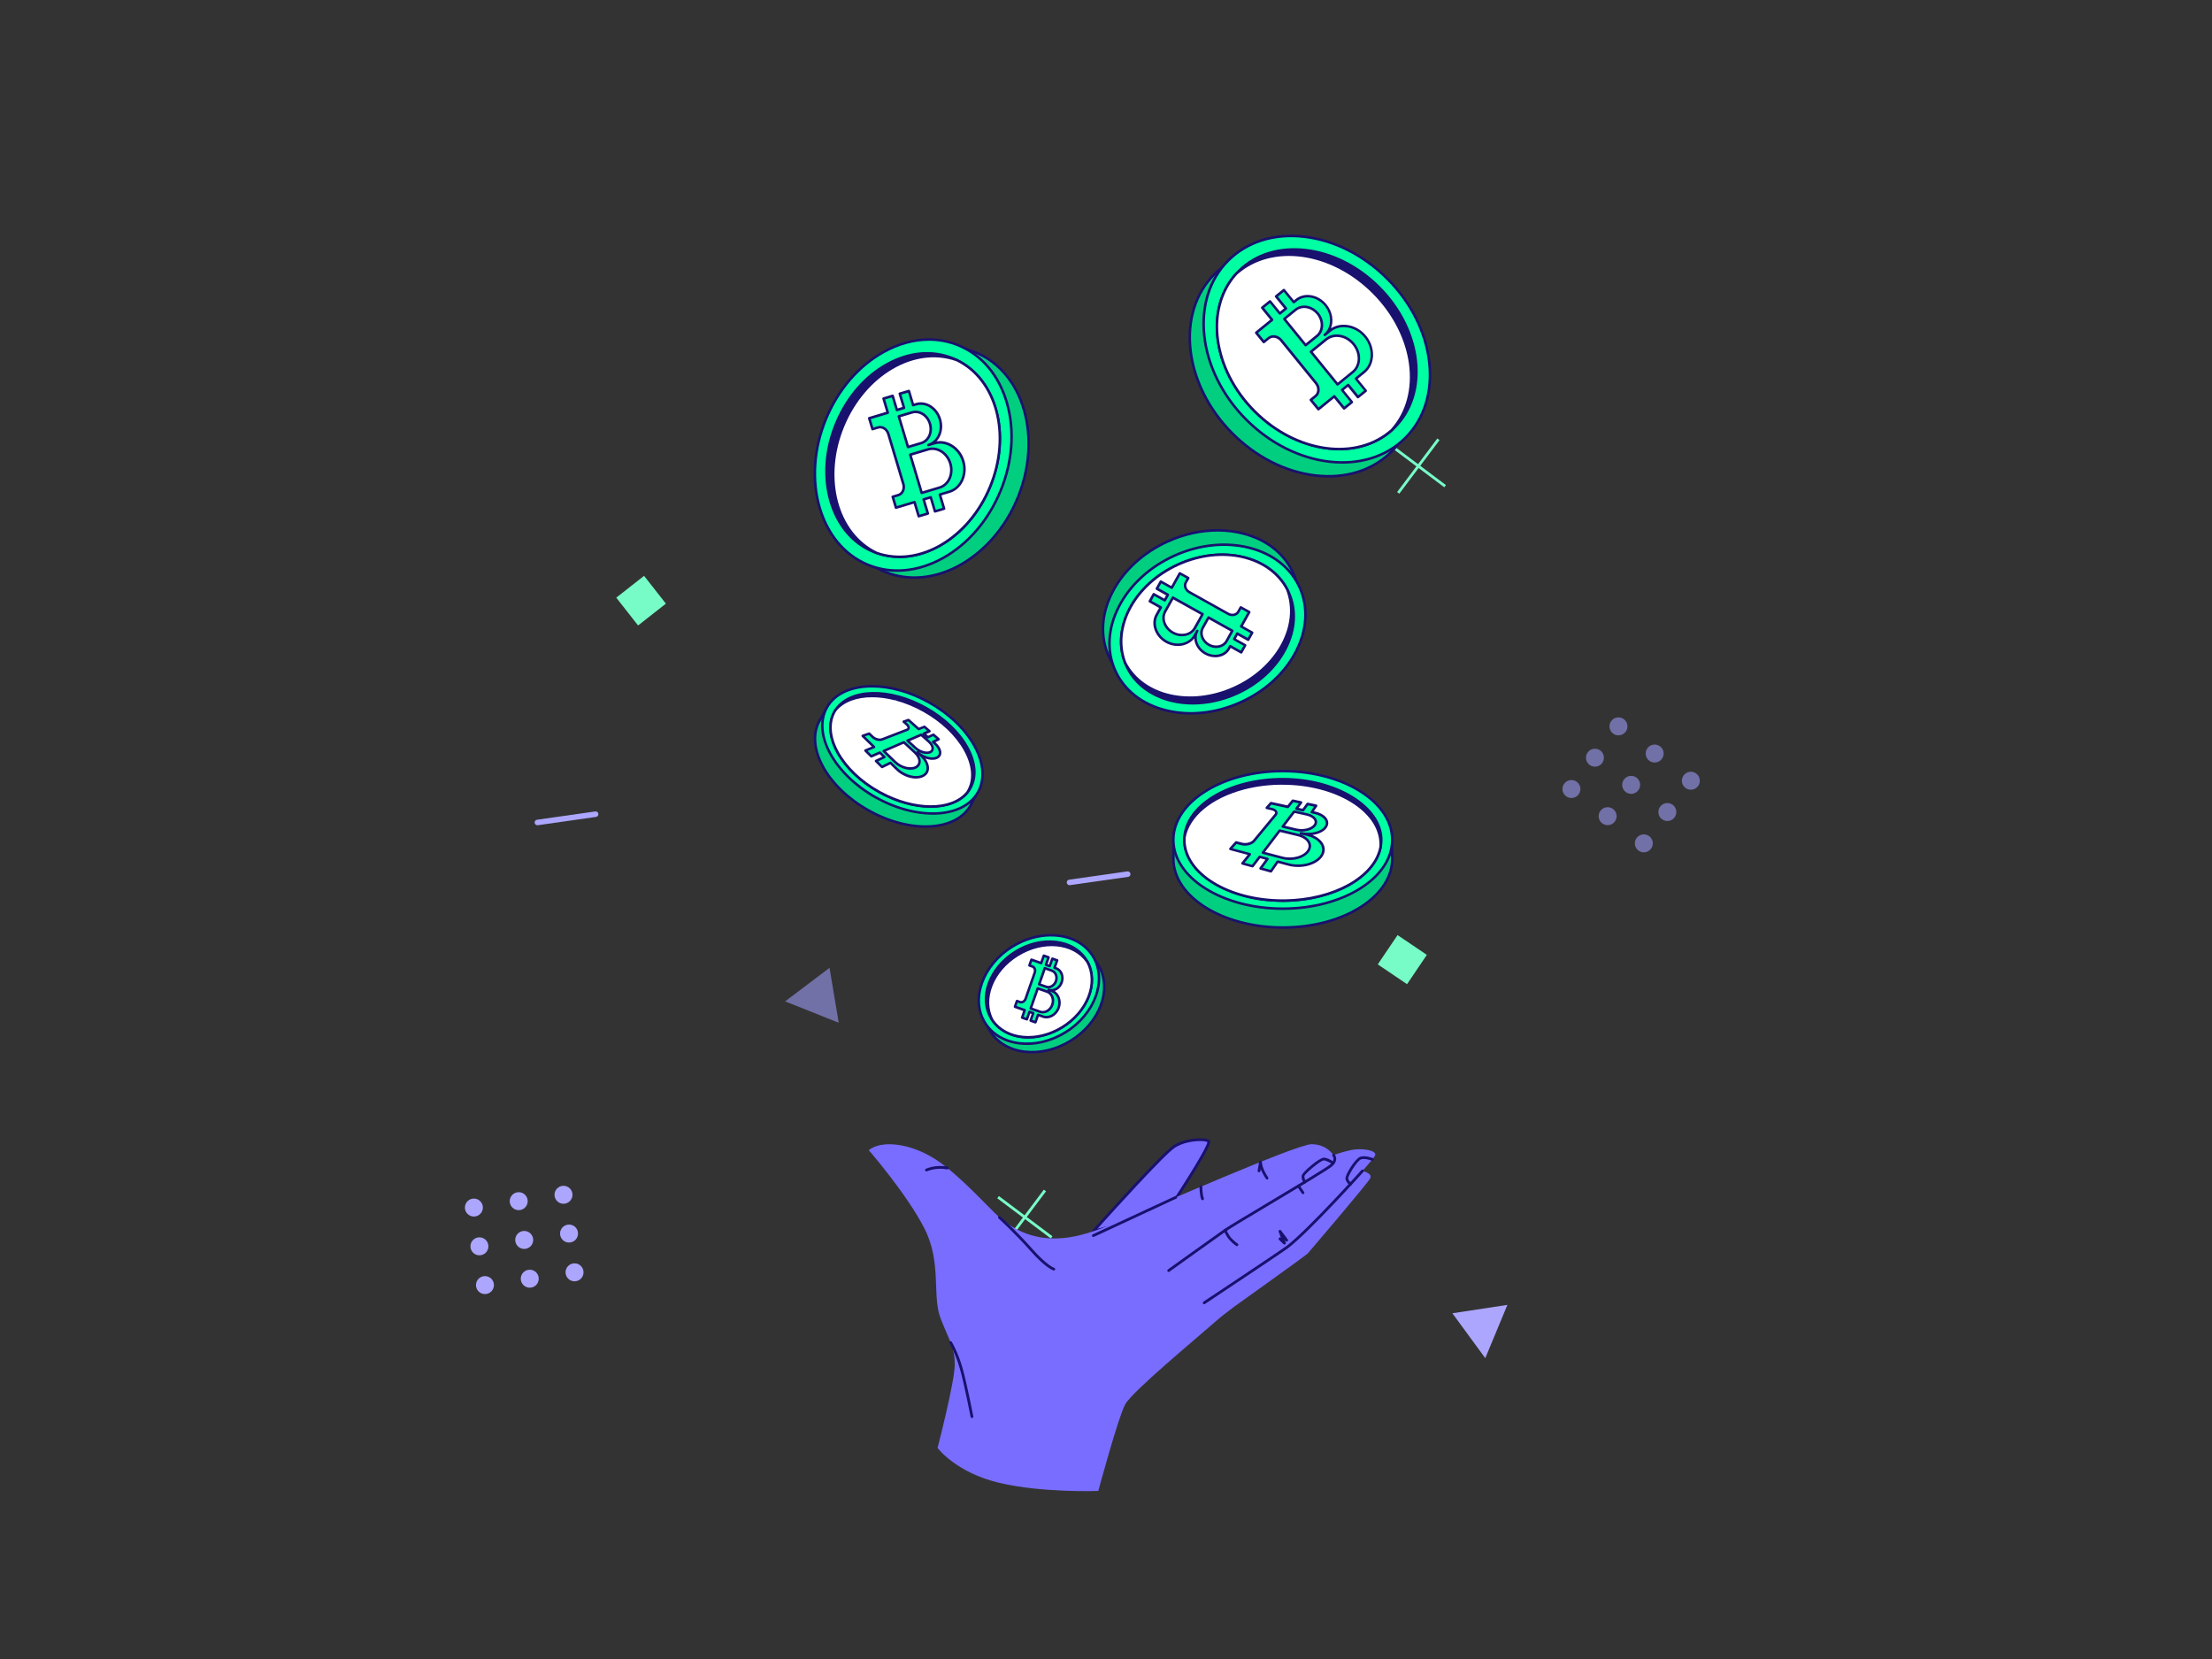 <?xml version="1.0" encoding="utf-8"?>
<svg xmlns="http://www.w3.org/2000/svg" viewBox="0 0 800 600">
  <rect x="0" y="0" width="800" height="600" fill="#333333" stroke="none"/>
  <defs>
    <symbol id="a" viewBox="0 0 446.63 357.82">
      <circle cx="35.66" cy="298.73" fill="#aca6ff" r="3.25"/>
      <circle cx="19.46" cy="301.04" fill="#aca6ff" r="3.25"/>
      <circle cx="3.25" cy="303.35" fill="#aca6ff" r="3.25"/>
      <circle cx="37.66" cy="312.75" fill="#aca6ff" r="3.25"/>
      <circle cx="21.45" cy="315.06" fill="#aca6ff" r="3.25"/>
      <circle cx="5.25" cy="317.37" fill="#aca6ff" r="3.25"/>
      <circle cx="39.65" cy="326.77" fill="#aca6ff" r="3.25"/>
      <circle cx="23.45" cy="329.08" fill="#aca6ff" r="3.25"/>
      <circle cx="7.25" cy="331.39" fill="#aca6ff" r="3.25"/>
      <circle cx="443.38" cy="148.98" fill="#7170a7" r="3.25"/>
      <circle cx="430.29" cy="139.15" fill="#7170a7" r="3.25"/>
      <circle cx="417.2" cy="129.32" fill="#7170a7" r="3.25"/>
      <circle cx="434.88" cy="160.3" fill="#7170a7" r="3.25"/>
      <circle cx="421.79" cy="150.48" fill="#7170a7" r="3.25"/>
      <circle cx="408.69" cy="140.65" fill="#7170a7" r="3.25"/>
      <circle cx="426.37" cy="171.63" fill="#7170a7" r="3.25"/>
      <circle cx="413.28" cy="161.8" fill="#7170a7" r="3.25"/>
      <circle cx="400.19" cy="151.98" fill="#7170a7" r="3.25"/>
      <polygon fill="#7170a7" points="135.2 236.51 115.81 228.78 131.87 216.65 135.2 236.51"/>
      <polygon fill="#aca6ff" points="377.03 338.55 369.03 357.82 357.13 341.58 377.03 338.55"/>
      <polygon fill="#aca6ff" points="170.87 12.46 151.33 19.78 155.06 0 170.87 12.46"/>
      <circle cx="257.03" cy="94.26" fill="#7170a7" r="6.37"/>
      <polygon fill="#77fcc8" points="62.63 92.83 72.69 84.94 64.8 74.88 54.74 82.77 62.63 92.83"/>
      <polygon fill="#77fcc8" points="330.15 215.4 340.74 222.56 347.9 211.96 337.31 204.81 330.15 215.4"/>
      <polygon fill="#77fcc8" points="354.2 42.85 354.8 42.05 335.43 27.51 334.83 28.31 354.2 42.85"/>
      <polygon fill="#77fcc8" points="337.95 45.17 352.49 25.8 351.69 25.2 337.15 44.57 337.95 45.17"/>
      <polygon fill="#77fcc8" points="211.9 314.53 212.5 313.73 193.13 299.19 192.53 299.99 211.9 314.53"/>
      <polygon fill="#77fcc8" points="195.64 316.84 210.18 297.47 209.38 296.87 194.84 316.24 195.64 316.84"/>
      <path d="m218.8,186.75l21.05-3c.55-.08.93-.58.85-1.13s-.58-.93-1.13-.85l-21.05,3c-.55.08-.93.58-.85,1.13.08.55.58.93,1.13.85Z" fill="#aca6ff"/>
      <path d="m26.36,165.07l21.05-3c.55-.08.93-.58.85-1.13s-.58-.93-1.13-.85l-21.05,3c-.55.08-.93.58-.85,1.13s.58.93,1.13.85Z" fill="#aca6ff"/>
    </symbol>
    <symbol id="c" viewBox="0 0 242.8 321.86">
      <ellipse cx="45.87" cy="89.42" fill="#02ce80" rx="46.66" ry="37.12" transform="rotate(-67.54 45.86 89.422)"/>
      <path d="m39.61,135.32c-4,0-7.97-.74-11.76-2.31-19.17-7.93-26.68-33.92-16.74-57.96,9.94-24.03,33.62-37.14,52.78-29.21,19.17,7.93,26.68,33.92,16.74,57.96-7.97,19.28-24.78,31.52-41.02,31.52Zm12.5-90.8c-15.83,0-32.27,12.01-40.08,30.91-9.73,23.52-2.46,48.94,16.2,56.65,18.65,7.71,41.75-5.15,51.48-28.67,9.73-23.52,2.46-48.94-16.2-56.65-3.67-1.52-7.52-2.24-11.4-2.24Z" fill="#19116e"/>
      <ellipse cx="39.15" cy="86.65" fill="#00ffa3" rx="46.66" ry="37.12" transform="rotate(-67.54 39.142 86.651)"/>
      <path d="m32.97,132.57c-4.08,0-8.06-.77-11.84-2.33C1.96,122.31-5.55,96.31,4.39,72.28c4.8-11.62,12.93-21.06,22.87-26.58,9.98-5.54,20.6-6.47,29.91-2.63,9.31,3.85,16.17,12.01,19.32,22.98,3.14,10.93,2.23,23.35-2.58,34.97l-.46-.19.46.19c-4.8,11.62-12.93,21.06-22.87,26.58-5.94,3.3-12.1,4.96-18.07,4.96Zm12.37-90.83c-5.81,0-11.81,1.62-17.59,4.83-9.75,5.41-17.71,14.68-22.43,26.09-9.73,23.52-2.46,48.94,16.2,56.65,9.02,3.73,19.33,2.81,29.04-2.58,9.75-5.41,17.71-14.68,22.43-26.09,4.72-11.41,5.62-23.6,2.54-34.32-3.07-10.67-9.72-18.61-18.74-22.33-3.65-1.51-7.51-2.26-11.45-2.26Z" fill="#19116e"/>
      <path d="m69.37,99.15c-8.43,20.39-28.13,31.76-44.55,26.01-.03,0-.04-.02-.06-.02-.44-.15-.88-.31-1.32-.5C6.76,117.73.26,95.13,8.93,74.16c8.68-20.99,29.24-32.4,45.93-25.5.44.18.87.37,1.29.58.01,0,.03,0,.06.02,15.68,7.52,21.6,29.48,13.17,49.89Z" fill="#19116e"/>
      <path d="m33.74,127.16c-3.07,0-6.13-.5-9.09-1.53h0s-.07-.02-.1-.04c-.42-.14-.86-.31-1.31-.49-8.21-3.4-14.27-10.6-17.06-20.28-2.77-9.64-1.97-20.6,2.27-30.84,4.24-10.25,11.41-18.58,20.18-23.45,8.81-4.89,18.19-5.71,26.4-2.32.44.18.87.37,1.28.58.03.01.06.02.08.04h0c16.05,7.7,21.95,29.89,13.41,50.53l-.46-.19.46.19c-7.02,16.99-21.73,27.82-36.08,27.82Zm-8.76-2.48s0,0,0,0c16.31,5.71,35.59-5.59,43.92-25.73,8.33-20.14,2.65-41.77-12.92-49.24,0,0,0,0,0,0,0,0-.02,0-.03,0-.44-.21-.85-.4-1.28-.58-7.93-3.28-17-2.47-25.53,2.27-8.58,4.76-15.59,12.92-19.74,22.96-4.15,10.04-4.94,20.76-2.23,30.19,2.7,9.39,8.55,16.36,16.48,19.64.43.18.86.34,1.29.49.02,0,.04.01.05.02Z" fill="#19116e"/>
      <path d="m69.37,99.15c-8.43,20.39-28.13,31.76-44.55,26.01-.03,0-.04-.02-.06-.02-15.72-7.52-21.64-29.48-13.2-49.88,8.44-20.42,28.14-31.78,44.58-26.01.01,0,.03,0,.06.02,15.68,7.52,21.6,29.48,13.17,49.89Z" fill="#fff"/>
      <path d="m33.74,127.16c-3.07,0-6.13-.5-9.09-1.53h0s-.09-.03-.13-.06c-16.06-7.72-21.95-29.89-13.42-50.51,8.54-20.64,28.39-32.19,45.19-26.3.04.01.08.03.12.05h0c16.05,7.7,21.95,29.89,13.41,50.53l-.46-.19.46.19c-7.02,16.99-21.73,27.82-36.08,27.82Zm-8.76-2.48s0,0,0,0c16.31,5.71,35.59-5.59,43.92-25.73h0c8.33-20.14,2.65-41.77-12.92-49.24,0,0,0,0,0,0,0,0-.02,0-.03,0-16.28-5.72-35.59,5.58-43.92,25.74-8.33,20.15-2.64,41.78,12.96,49.24,0,0,0,0,0,0Z" fill="#19116e"/>
      <path d="m47.48,81.97l-2.38.71c3.84-1.15,5.87-5.67,4.55-10.09-.66-2.22-2.04-3.98-3.73-5.06-1.69-1.07-3.69-1.45-5.61-.88l-1.19.36-1.66-5.56-3.58,1.07,1.66,5.56-2.8.84-1.66-5.56-3.58,1.07,1.66,5.56-2.08.62h0s-5.21,1.56-5.21,1.56l1.28,4.28,2.2-.66c1.66-.5,3.47.65,4.04,2.57l5.88,19.66c.57,1.91-.31,3.87-1.97,4.37l-2.2.66,1.28,4.28,5.21-1.56h0s2.08-.62,2.08-.62l1.66,5.56,3.58-1.07-1.66-5.56,2.8-.84,1.66,5.56,3.58-1.07-1.66-5.56,3.75-1.12c4.53-1.35,6.95-6.64,5.48-11.87-1.52-5.38-6.75-8.6-11.39-7.21Zm-11.19-11.39l2.42-.72c.4-.12.8-.19,1.2-.2,2.51-.09,4.97,1.79,5.83,4.66.5,1.67.36,3.35-.26,4.72-.45,1-1.15,1.83-2.05,2.38-.34.21-.71.38-1.11.5l-2.42.72-2.8.84-3.61-12.06,2.8-.84Zm13.2,28.84l-.62.19-3.58,1.07-2.8.84-4.49-15.03,2.8-.84,3.58-1.07.62-.19c3.6-1.08,7.52,1.42,8.76,5.56,1.24,4.15-.67,8.39-4.27,9.46Z" fill="#00ffa3"/>
      <path d="m41.33,111.21c-.22,0-.41-.14-.48-.36l-1.52-5.08-6.81,2.04c-.27.08-.54-.07-.62-.34l-1.28-4.28c-.04-.13-.02-.26.04-.38.06-.12.17-.2.3-.24l2.2-.66c.66-.2,1.2-.69,1.51-1.38.32-.71.37-1.55.12-2.37l-5.88-19.66c-.49-1.65-2.03-2.65-3.42-2.23l-2.2.66c-.27.08-.54-.07-.62-.34l-1.28-4.28c-.04-.13-.02-.26.04-.38.06-.12.17-.2.3-.24l6.81-2.04-1.52-5.08c-.08-.26.07-.54.34-.62l3.58-1.07c.27-.08.54.07.62.34l1.52,5.08,1.84-.55-1.52-5.08c-.08-.26.07-.54.34-.62l3.58-1.07c.13-.04.26-.02.38.04.12.06.2.17.24.3l1.52,5.08.71-.21c2-.6,4.13-.26,6.03.93,1.87,1.19,3.27,3.09,3.94,5.34.67,2.26.55,4.61-.36,6.62-.38.84-.87,1.57-1.46,2.19,1.92-.33,3.95.04,5.8,1.05,2.52,1.38,4.43,3.83,5.24,6.73,1.54,5.46-1.07,11.06-5.82,12.48l-3.28.98,1.52,5.08c.08.26-.07.54-.34.62l-3.58,1.07c-.13.04-.27.02-.38-.04-.12-.06-.2-.17-.24-.3l-1.52-5.08-1.84.55,1.52,5.08c.04.13.02.26-.04.38-.06.12-.17.2-.3.24l-3.58,1.07s-.1.02-.14.02Zm-1.66-6.56c.22,0,.41.14.48.36l1.52,5.08,2.62-.78-1.52-5.08c-.04-.13-.02-.26.04-.38.06-.12.17-.2.3-.24l2.8-.84c.27-.08.54.07.62.34l1.52,5.08,2.62-.78-1.52-5.08c-.08-.26.07-.54.34-.62l3.75-1.12c4.23-1.27,6.54-6.31,5.14-11.25-.74-2.64-2.48-4.87-4.76-6.12-1.93-1.06-4.06-1.32-6-.74h0l-2.38.71h0c-.27.08-.54-.07-.62-.34-.08-.26.07-.54.34-.62h0c1.71-.51,3.1-1.77,3.9-3.54.81-1.8.92-3.9.32-5.93-.6-2.02-1.85-3.72-3.52-4.78-1.64-1.04-3.49-1.33-5.2-.82l-1.19.36c-.27.08-.54-.07-.62-.34l-1.52-5.08-2.62.78,1.52,5.08c.04.13.02.26-.04.38-.06.12-.17.2-.3.24l-2.8.84c-.27.08-.54-.07-.62-.34l-1.52-5.08-2.62.78,1.52,5.08c.08.26-.07.54-.34.62l-6.81,2.04,1,3.32,1.72-.52c1.93-.58,4.01.73,4.66,2.9l5.88,19.66c.31,1.04.25,2.13-.17,3.06-.43.96-1.19,1.64-2.13,1.92l-1.73.52,1,3.32,6.81-2.04s.1-.02.14-.02Zm2.82-2.62c-.22,0-.41-.14-.48-.36l-4.5-15.03c-.04-.13-.02-.26.04-.38.06-.12.17-.2.3-.24l7-2.09c1.88-.56,3.9-.25,5.68.88,1.76,1.12,3.07,2.9,3.71,5.02.63,2.12.51,4.34-.34,6.23-.87,1.92-2.38,3.29-4.26,3.85h0l-7,2.09s-.1.02-.14.02Zm-3.87-15.19l4.21,14.07,6.52-1.95c1.6-.48,2.89-1.65,3.63-3.3.76-1.68.86-3.64.29-5.54-.57-1.89-1.73-3.47-3.28-4.46-1.53-.97-3.26-1.24-4.85-.77l-6.52,1.95Zm10.88,12.6h0,0Zm-12.4-15.45c-.22,0-.41-.14-.48-.36l-3.61-12.06c-.08-.26.07-.54.34-.62l2.8-.84h0l2.42-.72c.44-.13.89-.2,1.33-.22,2.82-.11,5.4,1.96,6.32,5.02.52,1.73.42,3.53-.28,5.07-.5,1.11-1.28,2-2.25,2.6-.38.23-.79.42-1.23.55l-5.22,1.56s-.1.02-.14.02Zm-2.98-12.22l3.32,11.1,4.75-1.42c.36-.11.69-.26.99-.44.8-.49,1.44-1.23,1.86-2.16.6-1.32.68-2.88.23-4.37-.77-2.58-3.02-4.39-5.33-4.31-.36.01-.72.07-1.08.18l-4.75,1.42Z" fill="#19116e"/>
      <ellipse cx="90.6" cy="300.02" fill="#02ce80" rx="24.91" ry="19.82" transform="rotate(-31.56 90.609 300.027)"/>
      <path d="m85.89,321.86c-1.01,0-2.02-.06-3.02-.18-6.12-.75-11.06-3.71-13.92-8.35-2.85-4.64-3.26-10.39-1.16-16.19,2.09-5.76,6.41-10.88,12.18-14.42,11.94-7.33,26.42-5.53,32.29,4.01,2.85,4.64,3.26,10.39,1.16,16.19-2.09,5.76-6.41,10.88-12.18,14.42h0c-4.82,2.96-10.17,4.53-15.35,4.53Zm9.46-42.66c-4.85,0-10.06,1.43-14.85,4.37-5.57,3.42-9.75,8.36-11.76,13.91-2,5.51-1.62,10.95,1.07,15.33,2.69,4.38,7.37,7.18,13.18,7.89,5.86.71,12.15-.78,17.73-4.2h0c5.57-3.42,9.75-8.36,11.76-13.91,2-5.51,1.62-10.95-1.07-15.33-3.25-5.28-9.3-8.05-16.06-8.05Zm5.63,37.71h0,0Z" fill="#19116e"/>
      <ellipse cx="88.57" cy="296.72" fill="#00ffa3" rx="24.91" ry="19.82" transform="rotate(-31.56 88.581 296.722)"/>
      <path d="m83.85,318.56c-1.01,0-2.02-.06-3.02-.18-6.12-.75-11.06-3.71-13.92-8.35-5.86-9.55-.92-23.28,11.02-30.61,11.94-7.33,26.42-5.53,32.29,4.01,5.86,9.55.92,23.28-11.02,30.61-4.82,2.96-10.17,4.53-15.35,4.53Zm9.46-42.66c-4.85,0-10.06,1.43-14.85,4.37-11.47,7.04-16.27,20.16-10.69,29.23,2.69,4.38,7.37,7.18,13.19,7.89,5.86.71,12.15-.78,17.72-4.2h0c11.47-7.04,16.27-20.16,10.69-29.23-3.25-5.28-9.3-8.05-16.06-8.05Z" fill="#19116e"/>
      <path d="m97.71,311.6c-10.04,6.17-22.11,4.9-27.4-2.73-.02,0-.01-.02-.02-.03-.14-.2-.28-.41-.41-.63-5.05-8.22-.76-20.02,9.56-26.36,10.33-6.35,22.79-4.83,27.84,3.39.13.22.26.43.37.65,0,0,.02,0,.02.03,4.42,8.17.09,19.51-9.96,25.68Z" fill="#19116e"/>
      <path d="m84.37,316.03c-5.95,0-11.33-2.35-14.47-6.88-.01-.02-.02-.03-.04-.05-.14-.21-.28-.41-.42-.63-5.18-8.44-.82-20.57,9.72-27.05,5.09-3.13,10.85-4.49,16.22-3.84,5.41.66,9.78,3.28,12.3,7.39.13.22.26.44.38.66.01.02.02.03.03.05h0c4.58,8.47.13,20.04-10.13,26.35l-.26-.43.26.43c-4.38,2.69-9.15,4.01-13.6,4.01Zm-13.66-7.45s0,0,0,0c5.18,7.48,16.92,8.62,26.73,2.59,9.81-6.02,14.1-17.01,9.78-25.01,0,0,0-.02-.01-.02-.12-.22-.24-.43-.37-.64-2.36-3.84-6.47-6.3-11.57-6.92-5.15-.63-10.68.69-15.58,3.7-10.07,6.19-14.29,17.7-9.39,25.67.13.21.26.41.4.6,0,0,.01.02.02.03Z" fill="#19116e"/>
      <path d="m97.71,311.6c-10.04,6.17-22.11,4.9-27.4-2.73-.02,0-.01-.02-.02-.03-4.43-8.18-.1-19.52,9.94-25.69,10.05-6.17,22.13-4.91,27.42,2.74,0,0,.02,0,.02.03,4.42,8.17.09,19.51-9.96,25.68Z" fill="#fff"/>
      <path d="m84.37,316.03c-5.95,0-11.33-2.35-14.47-6.88-.03-.04-.06-.09-.08-.14-4.53-8.52-.08-20.02,10.15-26.3,10.26-6.3,22.6-5.04,28.08,2.88.02.03.04.05.05.08h0c4.58,8.47.13,20.04-10.13,26.35l-.26-.43.26.43c-4.38,2.69-9.15,4.01-13.6,4.01Zm-13.65-7.45c5.18,7.47,16.92,8.61,26.73,2.59,9.81-6.02,14.1-17.01,9.78-25.01,0,0,0-.02-.01-.02-5.16-7.45-16.91-8.6-26.72-2.57-9.81,6.02-14.1,17.01-9.77,25.01Z" fill="#19116e"/>
      <path d="m93.64,297.31l-1.25-.44c2.02.71,4.31-.61,5.13-2.93.41-1.17.37-2.36-.02-3.36-.39-.99-1.14-1.79-2.15-2.14l-.63-.22,1.03-2.92-1.88-.66-1.03,2.92-1.47-.52,1.03-2.92-1.88-.66-1.03,2.92-1.1-.38h0s-2.74-.96-2.74-.96l-.79,2.25,1.16.41c.87.31,1.29,1.37.94,2.38l-3.62,10.34c-.35,1.01-1.35,1.57-2.22,1.27l-1.16-.41-.79,2.25,2.74.96h0s1.1.39,1.1.39l-1.03,2.92,1.88.66,1.03-2.92,1.47.52-1.03,2.92,1.88.66,1.03-2.92,1.97.69c2.38.83,5.09-.69,6.09-3.41,1.03-2.8-.22-5.83-2.66-6.69Zm-1.27-8.43l1.27.45c.21.07.4.17.58.29,1.11.75,1.58,2.33,1.05,3.84-.31.88-.89,1.56-1.59,1.96-.51.29-1.07.43-1.63.38-.21-.02-.43-.06-.64-.13l-1.27-.45-1.47-.52,2.22-6.34,1.47.52Zm-3.34,16.6l-.33-.11-1.88-.66-1.47-.52,2.77-7.9,1.47.52,1.88.66.33.11c1.89.66,2.8,2.97,2.04,5.15s-2.92,3.41-4.81,2.75Z" fill="#00ffa3"/>
      <path d="m87.21,310.14c-.05,0-.11,0-.17-.03l-1.88-.66c-.13-.04-.23-.14-.29-.26-.06-.12-.07-.26-.02-.38l.86-2.45-.53-.19-.86,2.45c-.04.13-.14.23-.25.29s-.26.07-.38.02l-1.88-.66c-.13-.04-.23-.14-.29-.26-.06-.12-.07-.26-.02-.38l.86-2.45-3.36-1.18c-.26-.09-.4-.38-.31-.64l.79-2.25c.09-.26.38-.4.64-.31l1.16.41c.28.1.6.06.89-.1.32-.18.56-.48.69-.86l3.62-10.34c.26-.74-.02-1.53-.63-1.74l-1.16-.41c-.13-.04-.23-.14-.29-.26-.06-.12-.07-.26-.02-.38l.79-2.25c.09-.26.38-.4.64-.31l3.36,1.18.86-2.45c.04-.13.14-.23.25-.29.12-.06.26-.06.38-.02l1.88.66c.26.09.4.38.31.64l-.86,2.45.53.19.86-2.45c.09-.26.38-.4.64-.31l1.88.66c.13.04.23.14.29.26.06.12.07.26.02.38l-.86,2.45.15.05c1.11.39,1.98,1.25,2.45,2.43.45,1.15.47,2.47.03,3.71-.43,1.24-1.26,2.26-2.34,2.87-.27.15-.54.28-.82.37.75.5,1.36,1.21,1.78,2.09.68,1.44.74,3.17.16,4.73-1.09,2.96-4.11,4.63-6.72,3.71l-1.5-.53-.86,2.45c-.07.21-.27.33-.47.33Zm-1.25-1.47l.94.33.86-2.45c.09-.26.38-.4.64-.31l1.97.69c2.11.74,4.55-.66,5.46-3.11.48-1.31.44-2.76-.13-3.96-.47-1.01-1.26-1.75-2.23-2.08l-.61-.21c.62.44,1.12,1.07,1.42,1.84.43,1.08.44,2.33.03,3.49-.86,2.44-3.3,3.81-5.45,3.06l-3.68-1.29c-.13-.04-.23-.14-.29-.26-.06-.12-.07-.26-.02-.38l2.77-7.9c.09-.26.37-.4.64-.31l3.66,1.28c-.06-.12-.08-.26-.03-.4.09-.26.37-.4.64-.31.84.29,1.76.19,2.6-.29.86-.49,1.54-1.32,1.89-2.34s.35-2.08-.02-3.01c-.36-.9-1.02-1.56-1.85-1.85l-.63-.22c-.13-.04-.23-.14-.29-.26-.06-.12-.07-.26-.02-.38l.86-2.45-.94-.33-.86,2.45c-.09.26-.38.4-.64.31l-1.47-.52c-.13-.04-.23-.14-.29-.26-.06-.12-.07-.26-.02-.38l.86-2.45-.94-.33-.86,2.45c-.09.26-.38.4-.64.31l-3.36-1.18-.46,1.31.69.24c1.13.4,1.69,1.75,1.25,3.01l-3.62,10.34c-.21.6-.61,1.1-1.14,1.4-.55.31-1.16.38-1.72.18l-.69-.24-.46,1.31,3.36,1.18c.26.09.4.38.31.64l-.86,2.45.94.33.86-2.45c.04-.13.14-.23.25-.29.12-.06.26-.07.38-.02l1.47.52c.13.04.23.14.29.26.06.12.07.26.02.38l-.86,2.45Zm.02-4.78l3.21,1.13h0c1.63.57,3.5-.53,4.17-2.44.33-.94.32-1.93-.02-2.79-.33-.84-.94-1.45-1.72-1.72l-3.21-1.13-2.44,6.96Zm6.28-7.58c-.08,0-.17,0-.25-.01-.25-.02-.51-.07-.76-.16l-2.75-.96c-.13-.04-.23-.14-.29-.26-.06-.12-.07-.26-.02-.38l2.22-6.34c.04-.13.14-.23.25-.29.12-.06.26-.06.38-.02l2.75.96c.25.09.48.21.7.35,1.33.89,1.84,2.71,1.25,4.42-.34.96-.98,1.75-1.81,2.23-.53.3-1.1.46-1.67.46Zm-2.96-1.91l2.27.8c.17.06.34.1.51.11.45.04.92-.07,1.35-.32.62-.36,1.11-.96,1.37-1.69.44-1.26.08-2.63-.86-3.26-.14-.1-.3-.18-.47-.24l-1.27-.45h0l-1-.35-1.89,5.4Z" fill="#19116e"/>
      <path d="m227.25,235.16l.22,10.17c0,7.26-4.55,13.85-11.96,18.71,0,0,0,0-.02,0,0,0-.01,0-.02.01-7.83,5.12-18.84,8.31-31.03,8.31-23.76,0-43.02-12.11-43.02-27.04l.22-10.17h2.93c1.64-2.53,3.87-4.88,6.58-6.96,7.89-6.05,19.87-9.91,33.29-9.91,18.04,0,33.48,6.98,39.88,16.87h2.93Z" fill="#02ce80"/>
      <path d="m184.45,272.87c-24,0-43.52-12.35-43.52-27.54l.22-10.18c0-.27.23-.49.5-.49h2.66c1.64-2.47,3.84-4.78,6.55-6.85,8.3-6.36,20.54-10.01,33.6-10.01,17.63,0,33.35,6.61,40.15,16.87h2.65c.27,0,.49.22.5.49l.22,10.17c0,7.2-4.33,13.99-12.19,19.14-.02.01-.04.03-.07.04h0c-8.24,5.39-19.35,8.38-31.27,8.38Zm-42.31-37.21l-.21,9.68c0,14.62,19.08,26.53,42.52,26.53,11.72,0,22.65-2.92,30.75-8.23.02,0,.04-.02.07-.03,7.58-5.01,11.71-11.47,11.71-18.28l-.21-9.67h-2.44c-.17,0-.33-.09-.42-.23-6.54-10.11-22.02-16.64-39.46-16.64-12.83,0-24.86,3.57-32.99,9.81-2.7,2.07-4.88,4.37-6.47,6.83-.09.14-.25.23-.42.23h-2.44Z" fill="#19116e"/>
      <ellipse cx="184.45" cy="237.93" fill="#00ffa3" rx="43.02" ry="27.04"/>
      <path d="m184.45,265.47c-24,0-43.53-12.35-43.53-27.54s19.53-27.54,43.53-27.54,43.52,12.35,43.52,27.54-19.53,27.54-43.52,27.54Zm0-54.08c-23.45,0-42.53,11.91-42.53,26.54s19.08,26.54,42.53,26.54,42.52-11.91,42.52-26.54-19.08-26.54-42.52-26.54Z" fill="#19116e"/>
      <path d="m223.16,237.93c0,.92-.08,1.83-.25,2.73-2.19,11.9-18.57,21.15-38.46,21.15-21.38,0-38.71-10.69-38.71-23.88,0-.35.01-.69.04-1.03.88-12.71,17.86-22.84,38.67-22.84s38.71,10.69,38.71,23.88Z" fill="#19116e"/>
      <path d="m184.45,262.31c-21.62,0-39.21-10.94-39.21-24.38,0-.36.01-.72.04-1.07.9-13.06,18.11-23.3,39.17-23.3s39.21,10.94,39.21,24.38c0,.95-.09,1.9-.26,2.82-2.26,12.29-19.01,21.56-38.95,21.56Zm0-47.76c-20.54,0-37.3,9.83-38.17,22.38-.03.34-.04.67-.04,1,0,12.89,17.14,23.38,38.21,23.38,19.47,0,35.79-8.92,37.96-20.74.16-.86.24-1.75.24-2.64,0-12.89-17.14-23.38-38.21-23.38Z" fill="#19116e"/>
      <path d="m222.94,239.62c0,.35-.01.69-.04,1.03-2.16,11.75-18.15,20.91-37.68,21.14-.26,0-.52,0-.78,0-21.38,0-38.71-10.69-38.71-23.88,0-.35.01-.69.04-1.03,1.59-8.65,10.68-15.9,23.16-19.21.12-.03.22-.06.3-.08.03,0,.06-.02.09-.02.05-.01.09-.02.11-.03.02,0,.03,0,.05-.01,4.54-1.16,9.53-1.79,14.74-1.79,21.38,0,38.71,10.69,38.71,23.88Z" fill="#fff"/>
      <path d="m184.45,262.31c-21.62,0-39.21-10.94-39.21-24.38,0-.36.01-.72.04-1.07,1.6-8.71,10.61-16.23,23.53-19.65l.29-.08s.1-.03.11-.03c.02,0,.15-.03.16-.04,4.71-1.2,9.71-1.81,14.86-1.81,21.62,0,39.21,10.94,39.21,24.38,0,.36-.01.72-.04,1.07-2.22,12.1-18.63,21.37-38.17,21.6-.26,0-.52,0-.79,0Zm-.21-46.07c-5.07,0-9.99.6-14.62,1.78-.02,0-.08.02-.1.02l-.44.12c-12.55,3.33-21.28,10.54-22.81,18.82-.02.28-.03.61-.03.94,0,12.89,17.14,23.38,38.21,23.38.25,0,.51,0,.76,0,19.08-.23,35.07-9.14,37.2-20.73.02-.28.03-.61.03-.94,0-12.89-17.14-23.38-38.21-23.38Z" fill="#19116e"/>
      <path d="m194.02,235.87l-2.47-.59c4,.95,8.48-.24,9.87-2.58.67-1.13.48-2.31-.34-3.29-.81-.97-2.24-1.76-4.1-2.17l-1.15-.25,1.72-2.49-3.34-.71-1.79,2.46-2.64-.58,1.85-2.43-3.26-.69-1.92,2.39-1.92-.42h0s-4.72-1.03-4.72-1.03l-1.66,1.87,2.02.45c1.53.34,2.19,1.33,1.45,2.23l-8.48,10.25c-.92,1.11-3.08,1.67-4.79,1.23l-2.25-.58-2.27,2.56,5.46,1.46h0s2.22.59,2.22.59l-2.92,3.63,3.97,1.1,2.82-3.7,3.07.82-2.74,3.75,4.09,1.13,2.63-3.82,4.26,1.14c5.24,1.4,11.18-.34,13.15-3.71s-.89-6.85-5.8-8.01Zm-2.45-8.47l2.33.52c.39.09.74.19,1.07.32,2.08.79,3.04,2.35,2.12,3.79-.55.86-1.66,1.5-3,1.85-.98.25-2.08.35-3.17.25-.42-.04-.83-.1-1.24-.2l-2.45-.58-2.8-.66,4.48-5.88,2.67.59Zm-7.31,17.57l-.69-.18-3.94-1.03-3.04-.8,6.62-8.68,2.84.68,3.68.88.64.15c3.77.9,5.69,3.59,4.17,6.09-1.59,2.61-6.26,3.95-10.29,2.89Z" fill="#00ffa3"/>
      <path d="m179.79,250.79s-.09,0-.13-.02l-4.09-1.13c-.16-.04-.28-.16-.34-.32-.05-.16-.03-.33.07-.46l2.31-3.16-2.04-.55-2.62,3.43c-.12.16-.33.23-.53.18l-3.97-1.1c-.16-.04-.29-.17-.34-.33s-.02-.34.09-.47l2.44-3.04-6.93-1.85c-.17-.04-.3-.17-.35-.34-.05-.17-.01-.35.1-.48l2.27-2.56c.13-.14.32-.2.5-.15l2.25.58c1.52.39,3.47-.09,4.28-1.06l8.48-10.25c.26-.31.19-.52.16-.59-.1-.28-.5-.65-1.34-.83l-2.02-.45c-.17-.04-.31-.17-.37-.33s-.02-.35.1-.49l1.66-1.87c.12-.13.3-.2.48-.16l6.34,1.38,1.73-2.15c.12-.15.31-.21.49-.18l3.26.69c.17.04.31.15.37.32s.03.34-.07.48l-1.38,1.81,1.55.34,1.6-2.19c.12-.16.31-.24.51-.19l3.34.71c.16.03.3.15.36.3.06.16.04.33-.05.47l-1.3,1.88.42.09c1.91.42,3.46,1.25,4.38,2.34,1,1.2,1.14,2.61.39,3.87-.96,1.62-3.19,2.71-5.76,3.05,2.15.89,3.76,2.28,4.46,3.92.6,1.4.5,2.85-.29,4.21-2.11,3.63-8.26,5.39-13.71,3.94l-3.92-1.04-2.43,3.53c-.1.14-.25.22-.41.22Zm-3.26-1.92l3.05.85,2.43-3.53c.12-.17.34-.25.54-.2l4.26,1.14c4.95,1.32,10.72-.27,12.59-3.48.62-1.07.71-2.21.24-3.31-.78-1.82-2.92-3.3-5.72-3.97l-2.46-.58s0,0-.01,0c-.27-.06-.44-.33-.37-.6.06-.27.33-.44.6-.37h0c3.76.89,8.03-.18,9.31-2.34.68-1.14.21-2.11-.29-2.72-.77-.92-2.13-1.63-3.82-2l-1.15-.25c-.16-.04-.3-.15-.36-.3s-.04-.33.05-.47l1.29-1.88-2.29-.49-1.6,2.2c-.12.16-.32.24-.51.19l-2.64-.58c-.17-.04-.3-.16-.36-.32-.06-.16-.03-.34.07-.48l1.37-1.8-2.19-.46-1.73,2.16c-.12.15-.31.22-.5.18l-6.36-1.39-.91,1.02,1.19.27c1.07.24,1.83.78,2.07,1.49.18.52.06,1.07-.34,1.55l-8.48,10.25c-1.04,1.26-3.42,1.88-5.3,1.39l-1.95-.51-1.53,1.72,6.89,1.84c.16.04.29.17.35.33.05.16.02.34-.09.47l-2.45,3.04,2.91.8,2.62-3.43c.12-.16.33-.23.53-.18l3.07.82c.16.04.29.16.34.32.05.16.03.33-.07.46l-2.31,3.17Zm10.65-3.03c-1.01,0-2.04-.12-3.04-.39h0l-7.66-2.01c-.16-.04-.29-.16-.35-.32s-.03-.33.08-.47l6.62-8.68c.12-.16.33-.23.51-.18l7.17,1.72c2.38.57,4.12,1.82,4.79,3.43.47,1.12.36,2.3-.31,3.4-1.32,2.17-4.48,3.5-7.81,3.5Zm-2.79-1.35c3.8,1,8.26-.22,9.74-2.67.5-.82.58-1.68.24-2.5-.54-1.29-2.07-2.35-4.1-2.84l-6.85-1.64-5.97,7.83,6.94,1.82Zm7.4-9.82c-.3,0-.61-.01-.91-.04-.44-.04-.88-.11-1.31-.21l-5.26-1.24c-.16-.04-.3-.16-.36-.32-.06-.16-.03-.34.07-.47l4.48-5.88c.12-.16.32-.23.51-.18l5,1.11c.41.09.79.2,1.15.34,1.39.53,2.34,1.37,2.67,2.38.24.72.13,1.47-.31,2.15-.6.94-1.77,1.67-3.3,2.07-.77.2-1.6.3-2.43.3Zm-6.5-2.29l4.51,1.06c.38.09.77.15,1.17.19,1.02.09,2.06.01,3.01-.23,1.26-.33,2.25-.92,2.71-1.64.28-.43.34-.87.2-1.3-.23-.7-.99-1.34-2.08-1.76-.31-.12-.65-.22-1-.3l-2.33-.52h0l-2.35-.52-3.82,5.01Z" fill="#19116e"/>
      <path d="m65.53,217.22l-3.78,7.11c-2.81,5.01-8.51,7.8-15.5,8.28,0,0,0,0-.01,0,0,0-.01,0-.02,0-7.39.51-16.22-1.56-24.63-6.28-16.4-9.2-25-25.01-19.22-35.32l4.09-6.93,2.02,1.13c2.11-1.12,4.56-1.87,7.24-2.25,7.79-1.12,17.55.85,26.81,6.05,12.45,6.98,20.41,17.78,20.99,27.08l2.02,1.13Z" fill="#02ce80"/>
      <path d="m43.91,233.18c-7.2,0-15.13-2.24-22.58-6.42-16.61-9.32-25.32-25.47-19.41-36l4.1-6.94c.14-.23.44-.31.67-.18l1.79,1c2.09-1.06,4.49-1.8,7.15-2.18,8.22-1.18,18.1,1.04,27.13,6.11,12.18,6.83,20.47,17.48,21.22,27.21l1.78,1c.24.13.33.43.2.67l-3.78,7.11c-2.81,5-8.45,8.03-15.91,8.54-.02,0-.05,0-.07,0h0c-.75.05-1.52.08-2.29.08ZM6.63,184.75l-3.84,6.51c-5.63,10.04,2.9,25.58,19.04,34.63,8.07,4.53,16.73,6.74,24.35,6.22.02,0,.03,0,.05,0,7.13-.52,12.46-3.36,15.08-8.03l3.55-6.66-1.59-.89c-.15-.08-.24-.24-.25-.4-.59-9.47-8.73-19.94-20.73-26.68-8.84-4.96-18.49-7.14-26.5-5.99-2.65.38-5.03,1.12-7.07,2.2-.15.08-.33.08-.48,0l-1.59-.89Z" fill="#19116e"/>
      <ellipse cx="34.92" cy="202.56" fill="#00ffa3" rx="21.4" ry="34.05" transform="rotate(-60.7 34.923 202.567)"/>
      <path d="m46.84,228.05c-6.99,0-15-2.11-22.64-6.39-16.61-9.32-25.32-25.47-19.41-36,2.88-5.14,8.75-8.18,16.51-8.57,7.68-.38,16.32,1.88,24.33,6.38,8.01,4.5,14.45,10.69,18.12,17.44,3.72,6.83,4.17,13.42,1.29,18.56-3.19,5.69-10,8.59-18.21,8.59Zm-23.85-50.01c-.55,0-1.1.01-1.64.04-7.41.37-12.98,3.23-15.69,8.06-5.64,10.05,2.9,25.59,19.03,34.64,16.13,9.05,33.84,8.24,39.48-1.81h0c2.71-4.83,2.25-11.08-1.29-17.59-3.59-6.59-9.88-12.64-17.74-17.05-7.28-4.09-15.08-6.29-22.15-6.29Z" fill="#19116e"/>
      <path d="m61.63,217.54c-.36.64-.77,1.23-1.23,1.79-6.12,7.37-21.01,7.4-34.73-.29-14.75-8.28-22.57-22.37-17.47-31.47.13-.24.28-.47.43-.7,5.53-8.43,21.17-8.85,35.53-.79,14.75,8.28,22.57,22.37,17.47,31.47Z" fill="#19116e"/>
      <path d="m46.06,225.33c-6.36,0-13.67-1.96-20.63-5.86-7.21-4.05-13.03-9.59-16.37-15.62-3.39-6.1-3.84-11.97-1.29-16.53.14-.25.29-.49.45-.73,5.71-8.71,21.61-9.13,36.19-.95,7.21,4.05,13.03,9.59,16.37,15.62,3.39,6.1,3.84,11.97,1.29,16.53-.37.66-.8,1.29-1.28,1.86-3.15,3.79-8.47,5.68-14.73,5.68Zm-22.31-44.58c-6.51,0-11.91,2.14-14.7,6.39-.15.22-.28.44-.41.67-2.38,4.24-1.92,9.77,1.29,15.56,3.25,5.86,8.93,11.27,15.99,15.23,13.39,7.51,28.05,7.69,34.1.41.44-.53.84-1.1,1.18-1.71h0c2.38-4.24,1.92-9.77-1.29-15.55-3.25-5.86-8.93-11.27-15.99-15.23-6.87-3.85-14.01-5.77-20.17-5.77Z" fill="#19116e"/>
      <path d="m60.83,218.63c-.13.24-.28.47-.43.7-6.04,7.27-20.62,7.4-34.19,0-.18-.1-.36-.2-.54-.3-14.75-8.28-22.57-22.37-17.47-31.47.13-.24.28-.47.43-.7,4.45-5.35,13.52-6.84,23.42-4.29.09.02.18.04.24.06.02,0,.05.01.07.02.04.01.07.02.09.03.01,0,.02,0,.04,0,3.58.96,7.27,2.45,10.87,4.47,14.75,8.28,22.57,22.37,17.47,31.47Z" fill="#fff"/>
      <path d="m46.02,225.3c-6.19,0-13.29-1.84-20.05-5.53-.18-.09-.36-.19-.54-.29-7.22-4.05-13.04-9.6-16.38-15.62-3.39-6.1-3.84-11.97-1.29-16.53.14-.25.29-.49.45-.73,4.51-5.43,13.68-7.14,23.96-4.5l.15.04s.1.02.1.03l-.06.5.17-.47s.08.02.1.03c3.71.99,7.41,2.51,10.97,4.51,7.21,4.05,13.03,9.59,16.37,15.62,3.39,6.1,3.84,11.97,1.29,16.53-.14.25-.29.49-.45.73-3.15,3.8-8.51,5.69-14.8,5.69Zm-23.03-43.44c-6.06,0-11.08,1.84-13.97,5.32-.11.17-.25.4-.38.62-2.38,4.24-1.92,9.77,1.29,15.56,3.25,5.86,8.93,11.27,15.99,15.23.18.1.35.2.53.29,13.22,7.21,27.65,7.26,33.57.12.11-.17.25-.4.38-.62h0c2.38-4.25,1.93-9.77-1.29-15.56-3.25-5.86-8.93-11.27-15.99-15.23-3.49-1.96-7.11-3.45-10.75-4.42v-.52s-.12.48-.12.48l-.3-.07c-3.13-.81-6.15-1.2-8.95-1.2Z" fill="#19116e"/>
      <path d="m42.32,204.84l-1.48-1.36c2.39,2.21,5.94,3.12,7.81,2.04.9-.52,1.23-1.4,1.04-2.4-.19-.98-.86-2.08-1.99-3.08l-.7-.62,2.15-1.06-2.03-1.78-2.19,1-1.6-1.42,2.22-.96-1.98-1.74-2.26.91-1.16-1.03h0s-2.86-2.54-2.86-2.54l-1.87.65,1.22,1.09c.93.83,1,1.77.14,2.1l-9.82,3.79c-1.07.41-2.77-.04-3.78-1.01l-1.33-1.27-2.56.89,3.2,3.12h0s1.3,1.27,1.3,1.27l-3.42,1.38,2.31,2.29,3.38-1.46,1.8,1.76-3.35,1.53,2.39,2.37,3.3-1.62,2.5,2.43c3.07,2.99,7.84,4.1,10.51,2.53,2.59-1.52,2.04-5.07-.9-7.78Zm1.59-6.79l1.41,1.26c.23.21.44.42.62.64,1.13,1.35,1.19,2.8,0,3.44-.71.38-1.73.4-2.79.12-.78-.2-1.57-.57-2.29-1.06-.27-.19-.53-.39-.78-.62l-1.47-1.35-1.68-1.54,5.37-2.32,1.61,1.44Zm-11.85,9.29l-.4-.39-2.32-2.24-1.79-1.73,7.93-3.43,1.7,1.57,2.2,2.04.38.36c2.25,2.08,2.53,4.68.52,5.82-2.11,1.19-5.85.31-8.22-1.99Z" fill="#00ffa3"/>
      <path d="m40.27,213.84c-2.63,0-5.69-1.23-7.9-3.39l-2.25-2.19-2.98,1.46c-.19.09-.42.06-.57-.09l-2.39-2.37c-.12-.12-.17-.28-.14-.44.03-.16.13-.3.28-.37l2.68-1.23-1.04-1.01-3.07,1.33c-.18.08-.41.04-.55-.1l-2.31-2.29c-.12-.12-.17-.29-.14-.45s.15-.3.3-.36l2.71-1.09-3.95-3.85c-.12-.12-.18-.3-.14-.47.04-.17.16-.31.32-.36l2.56-.89c.18-.06.38-.02.51.11l1.33,1.27c.87.83,2.36,1.25,3.25.9l9.82-3.79c.24-.09.27-.22.28-.26.04-.19-.09-.57-.57-1l-1.22-1.09c-.13-.12-.19-.3-.16-.47s.16-.32.33-.37l1.87-.65c.17-.06.36-.02.5.1l3.79,3.37,1.97-.79c.18-.07.37-.04.52.09l1.98,1.74c.13.11.19.28.16.45-.03.17-.14.31-.3.38l-1.5.65.77.68,1.89-.87c.18-.08.39-.05.54.08l2.03,1.78c.12.11.19.28.17.44-.02.17-.13.31-.28.38l-1.48.73.14.12c1.17,1.04,1.94,2.24,2.15,3.36.23,1.26-.23,2.33-1.28,2.93-1.24.71-3.08.66-4.91,0,1.01,1.39,1.5,2.88,1.36,4.22-.13,1.23-.78,2.22-1.88,2.87-.91.53-2.01.78-3.21.78Zm-10.05-6.68c.13,0,.25.05.35.14l2.5,2.43c2.88,2.8,7.41,3.92,9.91,2.46.81-.48,1.3-1.21,1.39-2.11.16-1.52-.73-3.34-2.38-4.86l-.62-.57c.59.94.86,1.91.75,2.82-.11.98-.68,1.8-1.58,2.31-2.32,1.31-6.28.38-8.82-2.07l-4.51-4.36c-.12-.12-.17-.28-.14-.45.03-.16.14-.3.29-.37l7.93-3.43c.18-.08.39-.04.54.09l4.28,3.96c.08.08.17.16.25.24.02-.09.06-.17.12-.25.08-.09.19-.14.3-.16-.07-.04-.14-.09-.21-.14-.29-.2-.57-.42-.83-.66l-3.15-2.89c-.12-.11-.18-.28-.16-.45s.14-.31.29-.38l5.37-2.32c.18-.08.38-.04.53.09l1.61,1.44h0l1.41,1.26c.25.22.48.46.67.69.77.93,1.11,1.91.94,2.76-.12.62-.5,1.12-1.1,1.44-.8.43-1.92.48-3.15.16-.5-.13-1.01-.33-1.5-.57,2.21,1.84,5.27,2.61,6.88,1.68.86-.49.91-1.29.8-1.88-.17-.91-.82-1.91-1.83-2.8l-.7-.62c-.12-.11-.19-.28-.16-.44.02-.17.12-.31.27-.38l1.48-.73-1.23-1.08-1.9.87c-.18.08-.39.05-.54-.08l-1.6-1.42c-.13-.11-.19-.28-.16-.45.03-.17.14-.31.3-.38l1.49-.65-1.16-1.02-1.97.79c-.18.07-.38.04-.52-.09l-3.8-3.38-.79.28.59.53c.67.61,1,1.31.88,1.92-.08.46-.4.83-.9,1.02l-9.82,3.79c-1.26.49-3.15,0-4.31-1.11l-1.11-1.06-1.5.52,3.92,3.82c.12.12.17.29.14.45-.03.17-.15.3-.3.37l-2.72,1.09,1.53,1.52,3.07-1.33c.18-.08.4-.04.55.1l1.8,1.76c.12.12.17.28.14.44-.03.16-.13.3-.28.37l-2.69,1.23,1.62,1.61,2.98-1.46c.07-.03.15-.05.22-.05Zm-1.77-4.01l3.97,3.83s0,0,0,0c2.2,2.13,5.7,3.01,7.63,1.91.63-.36,1-.89,1.08-1.55.12-1.07-.51-2.36-1.7-3.46l-4.04-3.74-6.95,3Zm9.4-4.06l2.58,2.37c.22.21.47.4.72.57.66.45,1.4.79,2.13.99.97.26,1.86.23,2.43-.07.33-.17.52-.43.59-.75.11-.54-.16-1.24-.73-1.93-.17-.2-.35-.39-.57-.58l-2.78-2.49-4.37,1.89Z" fill="#19116e"/>
      <ellipse cx="192.36" cy="50.45" fill="#02ce80" rx="39.19" ry="49.27" transform="rotate(-44.93 192.339 50.448)"/>
      <path d="m202.46,95.48c-1.69,0-3.42-.1-5.17-.3-11.92-1.37-23.65-7.31-33.03-16.7-19.38-19.43-22.54-47.81-7.04-63.26,7.52-7.5,18.26-10.87,30.22-9.49,11.92,1.37,23.65,7.31,33.03,16.7,19.38,19.43,22.54,47.81,7.04,63.26-6.42,6.4-15.18,9.8-25.05,9.8ZM182.26,6.41c-9.6,0-18.12,3.29-24.34,9.5-15.1,15.07-11.94,42.81,7.05,61.85,9.21,9.24,20.73,15.07,32.43,16.42,11.65,1.34,22.1-1.93,29.4-9.21,15.1-15.07,11.94-42.81-7.05-61.85-9.21-9.24-20.73-15.07-32.43-16.42-1.71-.2-3.4-.3-5.06-.3Z" fill="#19116e"/>
      <ellipse cx="197.79" cy="45.03" fill="#00ffa3" rx="39.19" ry="49.27" transform="rotate(-44.93 197.776 45.036)"/>
      <path d="m207.85,90.04c-12.92,0-27.02-5.82-38.15-16.98-19.38-19.43-22.54-47.81-7.05-63.26,7.52-7.5,18.26-10.87,30.22-9.49,11.92,1.37,23.65,7.31,33.02,16.7,9.37,9.4,15.27,21.14,16.62,33.07,1.35,11.97-2.05,22.69-9.57,30.19-6.59,6.58-15.52,9.77-25.09,9.77Zm-37.44-17.68c18.99,19.04,46.73,22.27,61.83,7.21,7.3-7.28,10.6-17.71,9.29-29.37-1.32-11.7-7.12-23.24-16.33-32.47-9.21-9.24-20.73-15.07-32.43-16.42-11.65-1.34-22.1,1.93-29.4,9.21-15.1,15.07-11.94,42.81,7.05,61.85Z" fill="#19116e"/>
      <path d="m173.35,69.41c16.45,16.49,40.25,19.64,53.95,7.4.03-.01.03-.03.04-.04.37-.32.73-.66,1.09-1.02,13.5-13.47,10.72-38.14-6.2-55.1-16.93-16.98-41.6-19.82-55.1-6.35-.36.36-.7.72-1.02,1.08-.01.01-.03.01-.04.04-12.27,13.67-9.19,37.48,7.28,53.98Z" fill="#19116e"/>
      <path d="m206.62,84.79c-11.39,0-23.79-5.17-33.62-15.02h0c-16.64-16.68-19.84-40.69-7.29-54.67h0s.05-.06.08-.08c.3-.34.64-.71,1-1.07,13.67-13.64,38.71-10.79,55.81,6.35,17.09,17.14,19.87,42.17,6.2,55.81-.36.36-.72.69-1.08,1.02-.02.02-.04.05-.07.07h0c-5.73,5.12-13.14,7.6-21.02,7.6ZM166.45,15.76s0,0,0,0c-12.19,13.58-9,36.99,7.26,53.3h0c16.26,16.3,39.65,19.54,53.27,7.38,0,0,0,0,0,0,0,0,0-.01.01-.02.39-.35.74-.67,1.09-1.02,13.28-13.25,10.5-37.65-6.2-54.4-16.71-16.75-41.11-19.6-54.39-6.35-.35.35-.68.7-1,1.06-.01.01-.03.03-.04.04Z" fill="#19116e"/>
      <path d="m173.35,69.41c16.45,16.49,40.25,19.64,53.95,7.4.03-.01.03-.03.04-.04,12.3-13.68,9.22-37.49-7.24-54-16.47-16.52-40.28-19.66-53.99-7.39-.01.01-.03.01-.04.04-12.27,13.67-9.19,37.48,7.28,53.98Z" fill="#fff"/>
      <path d="m206.62,84.79c-11.39,0-23.79-5.17-33.62-15.02-16.64-16.68-19.84-40.69-7.29-54.67h0s.07-.07.1-.1c14.03-12.51,38.02-9.25,54.66,7.43,16.64,16.68,19.83,40.69,7.27,54.67-.03.03-.06.07-.09.1h0c-5.73,5.12-13.14,7.6-21.02,7.6ZM166.45,15.76s0,0,0,0c-12.19,13.58-9,36.99,7.26,53.3h0c16.26,16.3,39.65,19.54,53.27,7.38,0,0,0,0,0,0,0,0,0-.01.01-.02,12.2-13.57,9.03-36.99-7.24-53.3-16.27-16.32-39.68-19.55-53.3-7.37,0,0,0,0,0,0Z" fill="#19116e"/>
      <path d="m202.94,37.78l-2.03,1.65c3.28-2.67,3.44-7.9.37-11.68-1.54-1.89-3.6-3.06-5.68-3.43-2.08-.36-4.19.07-5.83,1.41l-1.02.83-3.87-4.75-3.06,2.49,3.87,4.75-2.4,1.95-3.87-4.76-3.06,2.49,3.87,4.76-1.78,1.45h0s-4.45,3.62-4.45,3.62l2.98,3.66,1.88-1.53c1.42-1.15,3.65-.76,4.98.87l13.67,16.81c1.33,1.64,1.26,3.9-.16,5.05l-1.88,1.53,2.98,3.66,4.45-3.62h0s1.78-1.45,1.78-1.45l3.87,4.75,3.06-2.49-3.87-4.75,2.4-1.95,3.87,4.75,3.06-2.49-3.87-4.75,3.21-2.61c3.87-3.15,4.1-9.29.56-13.79-3.65-4.64-10.05-5.67-14.02-2.44Zm-15.51-6.59l2.07-1.68c.34-.28.71-.5,1.09-.68,2.41-1.1,5.57-.25,7.56,2.2,1.16,1.42,1.7,3.12,1.65,4.71-.04,1.15-.39,2.25-1.04,3.15-.25.34-.54.66-.89.93l-2.07,1.68-2.4,1.95-8.38-10.31,2.4-1.95Zm24.52,22.82l-.53.43-3.06,2.49-2.4,1.95-10.45-12.85,2.4-1.95,3.06-2.49.53-.43c3.08-2.5,7.91-1.65,10.79,1.89,2.89,3.55,2.73,8.45-.34,10.95Z" fill="#00ffa3"/>
      <path d="m198.44,69.12s-.03,0-.05,0c-.13-.01-.25-.08-.34-.18l-2.98-3.66c-.17-.21-.14-.53.07-.7l1.88-1.53c.57-.47.9-1.17.93-1.97.03-.83-.27-1.68-.84-2.38l-13.67-16.81c-.57-.7-1.33-1.16-2.16-1.31-.8-.14-1.55.04-2.12.5l-1.88,1.53c-.21.17-.53.14-.7-.07l-2.98-3.66c-.08-.1-.12-.23-.11-.37.01-.13.08-.25.18-.34l5.85-4.75-3.55-4.37c-.08-.1-.12-.23-.11-.37.01-.13.08-.25.18-.34l3.06-2.49c.21-.17.53-.14.7.07l3.55,4.37,1.62-1.32-3.55-4.37c-.17-.21-.14-.53.07-.7l3.06-2.49c.1-.08.24-.12.37-.11.13.01.25.08.34.18l3.55,4.37.63-.51c1.7-1.38,3.92-1.92,6.23-1.51,2.3.41,4.42,1.69,5.98,3.61,2.32,2.85,2.88,6.51,1.74,9.39,1.75-1.13,3.9-1.61,6.14-1.36,3,.33,5.85,1.95,7.81,4.44,3.7,4.7,3.41,11.19-.64,14.49l-2.82,2.29,3.55,4.37c.08.1.12.23.11.37s-.08.25-.18.34l-3.06,2.49c-.21.17-.53.14-.7-.07l-3.55-4.37-1.62,1.32,3.55,4.37c.08.1.12.23.11.37s-.08.25-.18.34l-3.06,2.49c-.21.17-.53.14-.7-.07l-3.55-4.37-1.39,1.13s-.03.02-.04.03l-4.42,3.59c-.09.07-.2.11-.32.11Zm-2.27-4.09l2.35,2.89,4.07-3.31s.03-.02.04-.03l1.74-1.42c.1-.08.24-.12.37-.11.13.01.25.08.34.18l3.55,4.37,2.29-1.86-3.55-4.37c-.08-.1-.12-.23-.11-.37.01-.13.08-.25.18-.34l2.4-1.95c.1-.08.23-.12.37-.11.13.01.25.08.34.18l3.55,4.37,2.29-1.86-3.55-4.37c-.08-.1-.12-.23-.11-.37.01-.13.08-.25.18-.34l3.21-2.61c3.63-2.95,3.84-8.82.48-13.09-1.79-2.28-4.39-3.76-7.13-4.06-2.32-.26-4.51.35-6.18,1.7l-2.03,1.65s0,0,0,0c-.21.17-.53.14-.7-.07-.17-.21-.14-.53.07-.7h0c3.05-2.5,3.19-7.42.29-10.98-1.41-1.73-3.32-2.89-5.38-3.26-2.03-.35-3.96.11-5.43,1.31l-1.02.83c-.1.08-.24.12-.37.11-.13-.01-.25-.08-.34-.18l-3.55-4.37-2.29,1.86,3.55,4.37c.17.21.14.53-.07.7l-2.39,1.95c-.1.08-.24.12-.37.11-.13-.01-.25-.08-.34-.18l-3.55-4.37-2.29,1.86,3.55,4.37c.08.1.12.23.11.37s-.08.25-.18.34l-5.85,4.75,2.35,2.89,1.5-1.22c.8-.65,1.84-.9,2.92-.71,1.06.19,2.04.78,2.76,1.66l13.67,16.81c.72.88,1.1,1.96,1.06,3.04-.03,1.1-.49,2.07-1.29,2.72l-1.5,1.22Zm9.8-5.65c-.14,0-.29-.06-.39-.18l-10.45-12.85c-.08-.1-.12-.23-.11-.37.01-.13.08-.25.18-.34l5.99-4.87c1.6-1.3,3.68-1.81,5.87-1.43,2.16.38,4.15,1.58,5.62,3.39,3.05,3.76,2.87,8.99-.42,11.66h0l-5.99,4.87c-.09.08-.2.11-.32.11Zm-9.74-13.27l9.82,12.07,5.6-4.55c2.86-2.32,2.98-6.92.27-10.25-1.32-1.62-3.1-2.7-5.02-3.04-1.89-.33-3.69.1-5.07,1.22l-5.6,4.55Zm15.73,7.91h0,0Zm-18.53-10.06c-.15,0-.29-.06-.39-.18l-8.38-10.31c-.08-.1-.12-.23-.11-.37s.08-.25.18-.34l4.47-3.63c.38-.3.78-.56,1.21-.75,2.69-1.22,6.04-.26,8.16,2.34,1.2,1.47,1.82,3.26,1.77,5.04-.04,1.27-.43,2.46-1.14,3.42-.27.38-.6.72-.98,1.03l-4.47,3.63c-.09.08-.2.11-.32.11Zm-7.68-10.74l7.75,9.53,4.08-3.32c.3-.25.57-.53.8-.84.59-.8.92-1.8.95-2.87.05-1.54-.5-3.1-1.54-4.38-1.8-2.21-4.73-3.08-6.97-2.06-.35.16-.68.36-.99.61l-2.07,1.68h0l-2.01,1.63Zm1.69-2.02h0,0Z" fill="#19116e"/>
      <ellipse cx="152.29" cy="149.4" fill="#02ce80" rx="39.75" ry="31.62" transform="rotate(-24.28 152.3 149.397)"/>
      <path d="m145.78,183.05c-3.43,0-6.8-.41-10.04-1.23-9.45-2.39-16.6-8.03-20.14-15.87-3.54-7.84-3.03-16.93,1.43-25.6,4.44-8.63,12.27-15.82,22.05-20.23,9.78-4.41,20.35-5.53,29.76-3.15,9.45,2.39,16.6,8.03,20.14,15.87,3.54,7.84,3.03,16.93-1.43,25.6-4.44,8.63-12.27,15.82-22.05,20.23-6.42,2.89-13.17,4.37-19.72,4.37Zm13.02-66.3c-6.4,0-13.02,1.45-19.31,4.28-9.58,4.32-17.24,11.34-21.58,19.77-4.32,8.39-4.82,17.18-1.41,24.73,3.41,7.56,10.33,13,19.47,15.31,9.19,2.33,19.53,1.23,29.1-3.09,9.58-4.32,17.24-11.34,21.58-19.77,4.32-8.39,4.82-17.18,1.41-24.73-3.41-7.56-10.33-13-19.47-15.31-3.16-.8-6.45-1.2-9.8-1.2Z" fill="#19116e"/>
      <ellipse cx="154.83" cy="155.04" fill="#00ffa3" rx="39.75" ry="31.62" transform="rotate(-24.28 154.853 155.053)"/>
      <path d="m148.32,188.69c-3.43,0-6.8-.41-10.04-1.23-9.45-2.39-16.6-8.03-20.14-15.87-3.54-7.84-3.03-16.93,1.43-25.6,4.44-8.63,12.27-15.82,22.05-20.23l.21.46-.21-.46c9.78-4.41,20.35-5.53,29.76-3.15,9.45,2.39,16.6,8.03,20.14,15.87,3.54,7.84,3.03,16.93-1.43,25.6-4.44,8.63-12.27,15.82-22.05,20.23-6.42,2.89-13.17,4.37-19.72,4.37Zm-6.29-62.02c-9.58,4.32-17.24,11.34-21.58,19.77-4.32,8.39-4.82,17.18-1.41,24.73,3.41,7.56,10.33,13,19.47,15.31,9.19,2.33,19.53,1.23,29.1-3.09,9.58-4.32,17.24-11.34,21.58-19.77,4.32-8.39,4.82-17.18,1.41-24.73-3.41-7.56-10.33-13-19.47-15.31-9.19-2.33-19.53-1.23-29.1,3.09h0Z" fill="#19116e"/>
      <path d="m143.38,129.65c-17.13,7.73-26.28,24.81-20.94,38.63,0,.03.02.03.02.05.14.37.29.74.46,1.11,6.33,14.02,25.75,18.95,43.37,11,17.64-7.96,26.8-25.77,20.47-39.8-.17-.37-.34-.73-.53-1.08,0-.01,0-.03-.02-.05-6.83-13.15-25.69-17.6-42.83-9.86Z" fill="#19116e"/>
      <path d="m149.12,184.73c-11.84,0-22.31-5.43-26.66-15.08-.17-.37-.32-.74-.46-1.11-.01-.02-.02-.05-.03-.07h0c-5.48-14.19,3.83-31.43,21.2-39.27h0c17.38-7.84,36.47-3.41,43.48,10.09h0s.03.06.04.09c.17.32.35.68.52,1.06,3.12,6.92,2.68,14.95-1.26,22.61-3.92,7.62-10.83,13.96-19.46,17.85-5.76,2.6-11.73,3.83-17.37,3.83Zm-26.22-16.62s0,.02.01.03c.14.38.29.74.45,1.1,6.2,13.75,25.36,18.57,42.71,10.74,8.43-3.8,15.17-9.98,18.98-17.4,3.79-7.38,4.23-15.1,1.24-21.74-.16-.36-.33-.71-.51-1.05,0-.01-.01-.03-.02-.05,0,0,0,0,0,0-6.76-13.02-25.29-17.26-42.18-9.64h0c-16.88,7.62-25.97,24.31-20.68,38,0,0,0,0,0,0Z" fill="#19116e"/>
      <path d="m143.38,129.65c-17.13,7.73-26.28,24.81-20.94,38.63,0,.03.02.03.02.05,6.83,13.18,25.69,17.63,42.83,9.89,17.16-7.74,26.3-24.82,20.94-38.66,0-.01,0-.03-.02-.05-6.83-13.15-25.69-17.6-42.83-9.86Z" fill="#fff"/>
      <path d="m148.04,182.54c-11.32,0-21.35-4.97-26.02-13.97-.02-.03-.04-.07-.05-.11h0c-5.48-14.19,3.83-31.43,21.2-39.27,17.38-7.84,36.47-3.41,43.48,10.09h0s.04.08.05.12c5.48,14.2-3.84,31.44-21.21,39.28-5.8,2.62-11.79,3.86-17.46,3.86Zm-25.13-14.44s0,.02.01.03c6.74,13.01,25.27,17.25,42.17,9.63,16.9-7.62,25.99-24.32,20.68-38.02h0c-6.76-13.02-25.29-17.26-42.18-9.64l-.21-.46.21.46c-16.88,7.62-25.97,24.31-20.68,38,0,0,0,0,0,0Z" fill="#19116e"/>
      <path d="m149.79,157.61l1.03-1.84c-1.66,2.98-.22,6.95,3.21,8.87,1.72.96,3.61,1.22,5.28.88,1.67-.35,3.12-1.31,3.95-2.8l.52-.93,4.32,2.41,1.55-2.78-4.32-2.41,1.21-2.18,4.32,2.41,1.55-2.78-4.32-2.41.9-1.62h0s2.26-4.04,2.26-4.04l-3.33-1.86-.96,1.71c-.72,1.29-2.51,1.66-3.99.83l-15.27-8.52c-1.49-.83-2.11-2.55-1.39-3.84l.96-1.71-3.33-1.86-2.26,4.05h0s-.9,1.62-.9,1.62l-4.32-2.41-1.55,2.78,4.32,2.41-1.21,2.18-4.32-2.41-1.55,2.78,4.32,2.41-1.63,2.92c-1.96,3.52-.3,8.19,3.7,10.5,4.12,2.39,9.23,1.25,11.24-2.36Zm13.6.31l-1.05,1.88c-.17.31-.38.59-.62.83-1.48,1.55-4.1,1.85-6.33.61-1.29-.72-2.21-1.83-2.65-3.04-.32-.88-.38-1.8-.16-2.67.08-.33.21-.65.39-.96l1.05-1.88,1.21-2.18,9.36,5.22-1.21,2.18Zm-25.19-9.78l.27-.48,1.55-2.78,1.21-2.18,11.67,6.51-1.21,2.18-1.55,2.78-.27.48c-1.56,2.79-5.43,3.6-8.65,1.8-3.22-1.8-4.57-5.52-3.01-8.31Z" fill="#00ffa3"/>
      <path d="m157.87,166.15c-1.39,0-2.8-.37-4.08-1.09-2.53-1.41-4.04-3.88-4.15-6.33-.99,1.27-2.41,2.2-4.08,2.67-2.37.65-5.02.29-7.25-1-4.22-2.44-5.96-7.46-3.88-11.18l1.38-2.48-3.88-2.17c-.12-.06-.2-.17-.24-.3s-.02-.26.04-.38l1.55-2.78c.13-.24.44-.33.68-.19l3.88,2.17.73-1.3-3.88-2.17c-.24-.13-.33-.44-.19-.68l1.55-2.78c.06-.12.17-.2.3-.24.13-.04.27-.02.38.04l3.88,2.17.66-1.18s.02-.03.02-.04l2.23-4c.06-.12.17-.2.3-.24.13-.04.27-.02.38.04l3.33,1.86c.24.13.33.44.19.68l-.96,1.71c-.28.49-.31,1.09-.1,1.68.22.61.68,1.14,1.3,1.48l15.26,8.52c.61.34,1.3.46,1.94.33.61-.13,1.1-.47,1.37-.96l.96-1.71c.06-.12.17-.2.3-.24.13-.04.27-.02.38.04l3.33,1.86c.24.13.33.44.19.68l-2.92,5.23,3.88,2.17c.24.13.33.44.19.68l-1.55,2.78c-.06.12-.17.2-.3.24-.13.04-.27.02-.38-.04l-3.88-2.17-.73,1.3,3.88,2.17c.12.06.2.17.24.3s.02.26-.04.38l-1.55,2.78c-.14.24-.44.33-.68.19l-3.88-2.17-.27.49c-.88,1.57-2.4,2.65-4.28,3.04-.51.11-1.03.16-1.55.16Zm-7.05-10.89c.08,0,.17.02.24.06.24.13.33.44.19.68-1.52,2.73-.17,6.41,3.02,8.19,1.55.87,3.31,1.16,4.94.82,1.6-.33,2.88-1.24,3.62-2.55l.52-.93c.13-.24.44-.33.68-.19l3.88,2.17,1.06-1.91-3.88-2.17c-.24-.13-.33-.44-.19-.68l1.21-2.18c.06-.12.17-.2.3-.24.13-.04.26-.02.38.04l3.88,2.17,1.06-1.91-3.88-2.17c-.12-.06-.2-.17-.24-.3-.04-.13-.02-.26.04-.38l2.92-5.23-2.45-1.37-.71,1.28c-.42.75-1.14,1.27-2.04,1.46-.87.18-1.81.03-2.63-.43l-15.26-8.52c-.82-.46-1.45-1.17-1.75-2.01-.31-.86-.25-1.75.17-2.5l.71-1.28-2.45-1.37-2.01,3.61s-.02.03-.02.04l-.88,1.58c-.14.24-.44.33-.68.19l-3.88-2.17-1.06,1.91,3.88,2.17c.24.13.33.44.19.68l-1.21,2.18c-.06.12-.17.2-.3.24-.13.04-.27.02-.38-.04l-3.88-2.17-1.06,1.91,3.88,2.17c.24.13.33.44.19.68l-1.63,2.92c-1.81,3.25-.24,7.66,3.51,9.83,2,1.16,4.37,1.49,6.49.91,1.79-.49,3.23-1.59,4.06-3.08l1.03-1.84s0,0,0,0h0c.09-.16.26-.26.44-.26Zm7.48,7.26c-1.05,0-2.14-.28-3.15-.84-1.36-.76-2.38-1.93-2.87-3.3-.36-.99-.42-2.01-.17-2.96.09-.37.24-.74.43-1.08l2.26-4.06c.06-.12.17-.2.3-.24.13-.04.27-.02.38.04l9.36,5.22c.24.13.33.44.19.68l-2.26,4.06c-.19.35-.43.66-.7.94-.97,1.01-2.34,1.54-3.78,1.54Zm-2.86-11.32l-2.02,3.62c-.15.27-.26.56-.34.84-.19.76-.15,1.58.14,2.38.42,1.15,1.28,2.13,2.42,2.77,1.97,1.1,4.38.88,5.72-.52.21-.22.39-.46.54-.73l1.05-1.88.44.24-.44-.24.97-1.74-8.49-4.74Zm-10.63,6.71c-1.27,0-2.6-.33-3.83-1.02-3.46-1.93-4.9-5.96-3.21-8.99h0s3.03-5.44,3.03-5.44c.06-.12.17-.2.3-.24.13-.04.27-.02.38.04l11.67,6.51c.24.13.33.44.19.68l-3.03,5.44c-1.09,1.95-3.21,3.01-5.5,3.01Zm-6.17-9.52c-1.42,2.55-.16,5.97,2.82,7.63,2.98,1.66,6.55.94,7.97-1.61l2.79-5-10.79-6.02-2.79,5Z" fill="#19116e"/>
    </symbol>
    <symbol id="b" viewBox="0 0 183.18 127.61">
      <path d="m81.21,33.64S106.24,5.63,110.52,2.93c4.28-2.7,10.94-2.85,12.37-1.9s-14.88,25.42-14.88,25.42l-26.8,7.18Z" fill="#796dff"/>
      <path d="m81.21,34.14c-.17,0-.33-.09-.43-.24-.12-.19-.09-.43.05-.6,1.02-1.15,25.12-28.09,29.42-30.79,4.44-2.79,11.29-2.98,12.92-1.9.58.39,1.3.86-6.76,13.75-3.86,6.17-7.94,12.31-7.98,12.37-.07.1-.17.17-.29.21l-26.8,7.18s-.09.02-.13.02ZM119.81,1c-2.57,0-6.27.63-9.03,2.36-3.66,2.3-23.17,23.9-28.08,29.36l25-6.7c7.14-10.72,14.59-22.78,14.78-24.65-.48-.23-1.44-.37-2.67-.37Z" fill="#19116e"/>
      <path d="m174.23,4.29c-3.94.87-6.13,1.84-6.13,1.84,0,0-2.47-4.04-8.01-3.99-5.54.05-57.25,22.95-66.77,26.64-9.53,3.69-28.8,14.83-46.07-.19-3.96-3.45-14.39-15.36-23.13-20.99C15.36,1.96,4.86.41,0,4.29c0,0,13.7,15.75,20.12,28.28,6.41,12.54,2.62,24.4,5.93,32.76,3.3,8.36,5.05,10.3,5.05,16.52s-6.22,30.13-6.22,30.13c0,0,6.61,8.94,22.36,12.64,15.75,3.69,35.77,2.92,35.77,2.92,0,0,7.19-26.63,9.72-31.3,2.53-4.67,25.27-23.45,33.05-30.29,1.58-1.39,3.81-3.14,6.37-5.04.02,0,26.07-18.64,26.55-19.2,0,0,21.89-25.54,22.68-27.31.79-1.78-2.8-2.61-2.8-2.61h0c2.43-2.75,4.31-4.99,4.55-5.6.73-1.9-4.96-2.77-8.89-1.9Z" fill="#796dff"/>
      <path d="m108.47,48.34c-.16,0-.31-.07-.41-.21-.16-.22-.11-.54.11-.7.17-.12,16.57-11.89,20.42-14.58,1.67-1.17,8.26-5.1,15.9-9.67,9.5-5.67,21.31-12.72,22.53-13.86,1.74-1.62.81-2.72.7-2.84-.19-.2-.18-.52.02-.7.2-.19.51-.18.7.01.03.03.64.68.62,1.71-.02.87-.48,1.73-1.36,2.55-1.3,1.21-12.18,7.71-22.7,13.99-7.31,4.36-14.21,8.48-15.84,9.63-3.84,2.69-20.24,14.46-20.41,14.58-.09.06-.19.09-.29.09Z" fill="#19116e"/>
      <path d="m121.3,60c-.16,0-.32-.08-.42-.22-.15-.23-.09-.54.14-.69.28-.19,28.16-18.71,30.1-20.2,7.73-5.93,26.88-27.22,27.07-27.43.19-.21.5-.22.71-.04.21.18.22.5.04.71-.19.21-19.4,21.57-27.21,27.56-1.97,1.51-29.01,19.47-30.16,20.24-.08.06-.18.08-.28.08Z" fill="#19116e"/>
      <path d="m174.24,17.09c-.1,0-.21-.03-.29-.1-.05-.04-1.3-.97-1.53-2.32-.25-1.48,3.46-7.19,5.15-7.93,1.72-.76,4.61.37,4.73.42.26.1.38.39.28.65-.1.26-.39.38-.65.28-.72-.29-2.84-.92-3.96-.43-1.47.64-4.69,6.01-4.57,6.85.16.95,1.12,1.67,1.13,1.68.22.16.27.48.11.7-.1.13-.25.2-.4.2Z" fill="#19116e"/>
      <path d="m157.69,16.36c-.16,0-.32-.08-.42-.23-.04-.06-.92-1.44-.69-2.69.22-1.22,6.35-6.44,7.98-6.44,1.48,0,3.5,1.43,3.73,1.6.22.16.27.47.11.7-.16.22-.48.27-.7.11-.54-.39-2.16-1.41-3.14-1.41-1.14,0-6.74,4.72-6.99,5.62-.13.7.35,1.66.55,1.96.15.23.08.54-.15.69-.08.05-.18.08-.27.08Z" fill="#19116e"/>
      <path d="m120.72,22.39c-.19,0-.38-.11-.46-.3-.62-1.44-.65-4.45-.65-4.58,0-.28.22-.5.5-.51h0c.27,0,.5.22.5.49,0,.03.04,2.94.57,4.19.11.25,0,.55-.26.66-.06.03-.13.04-.2.04Z" fill="#19116e"/>
      <path d="m144.05,14.9c-.15,0-.31-.07-.4-.21-.03-.05-.81-1.13-1.6-2.8-.11-.24-.21-.48-.3-.71l-.12.69c-.05.27-.31.45-.58.41-.27-.05-.46-.31-.41-.58l.55-3.24c.04-.25.27-.43.53-.41.26.02.46.23.46.49,0,.01.04,1.4.76,2.93.75,1.59,1.5,2.63,1.51,2.64.16.22.11.54-.11.7-.09.06-.19.1-.29.1Z" fill="#19116e"/>
      <path d="m150.32,38.42c-.13,0-.25-.05-.35-.14l-1.6-1.56c-.2-.19-.2-.51-.01-.71.19-.2.51-.2.71-.01h0s-.82-2.19-.82-2.19c-.09-.23,0-.49.23-.61.22-.12.49-.06.64.14l2.41,3.21c.17.22.12.53-.1.7-.22.17-.53.12-.7-.1l-.31-.42.38,1.01c.08.22,0,.47-.19.59-.08.05-.18.08-.27.08Z" fill="#19116e"/>
      <path d="m133.16,39.01c-.09,0-.19-.03-.28-.08-.05-.03-1.23-.83-2.42-2.12-1.21-1.32-2.01-3.28-2.04-3.36-.1-.26.02-.55.28-.65.25-.1.55.02.65.28,0,.02.76,1.88,1.85,3.05,1.11,1.2,2.23,1.96,2.24,1.96.23.15.29.46.14.69-.1.14-.25.22-.42.22Z" fill="#19116e"/>
      <path d="m157.04,20.19c-.16,0-.32-.08-.41-.22l-1.66-2.44c-.16-.23-.1-.54.13-.69.23-.15.54-.1.69.13l1.66,2.44c.16.23.1.54-.13.69-.09.06-.18.09-.28.09Z" fill="#19116e"/>
      <path d="m66.92,47.8s-.08,0-.11-.01c-.11-.03-2.7-.69-8.42-7.15-5.6-6.32-11.42-11.62-11.48-11.67-.21-.19-.22-.5-.03-.71.19-.2.5-.22.71-.03.06.05,5.92,5.39,11.56,11.75,5.43,6.13,7.89,6.84,7.91,6.85.26.07.43.34.36.61-.06.23-.26.38-.48.38Z" fill="#19116e"/>
      <path d="m81.21,35.7c-.19,0-.37-.11-.45-.29-.12-.25,0-.55.24-.66l29.83-13.85c.25-.12.55,0,.66.24.12.25,0,.55-.24.66l-29.83,13.85c-.07.03-.14.05-.21.05Z" fill="#19116e"/>
      <path d="m20.85,11.98c-.19,0-.37-.11-.46-.29-.11-.25,0-.55.25-.66.15-.07,3.64-1.63,7.86-.77.27.06.45.32.39.59-.06.27-.32.45-.59.39-3.89-.8-7.21.68-7.25.7-.07.03-.14.04-.21.04Z" fill="#19116e"/>
      <path d="m37.32,101.17c-.23,0-.44-.17-.49-.41-.02-.12-2.35-12.14-3.93-17.6-1.57-5.41-3.7-8.98-3.72-9.02-.14-.24-.07-.54.17-.69.24-.14.54-.07.69.17.09.15,2.22,3.72,3.82,9.26,1.59,5.5,3.92,17.56,3.95,17.69.05.27-.12.53-.4.59-.03,0-.06,0-.1,0Z" fill="#19116e"/>
    </symbol>
  </defs>
  <g>
    <use height="357.82" href="#a" transform="translate(168.14 133.38)" width="446.63"/>
  </g>
  <g>
    <use height="127.61" href="#b" transform="translate(314.2 411.68)" width="183.18"/>
  </g>
  <g>
    <use height="321.86" href="#c" transform="matrix(.92 0 0 .92 294.25 84.86)" width="242.8"/>
  </g>
</svg>
